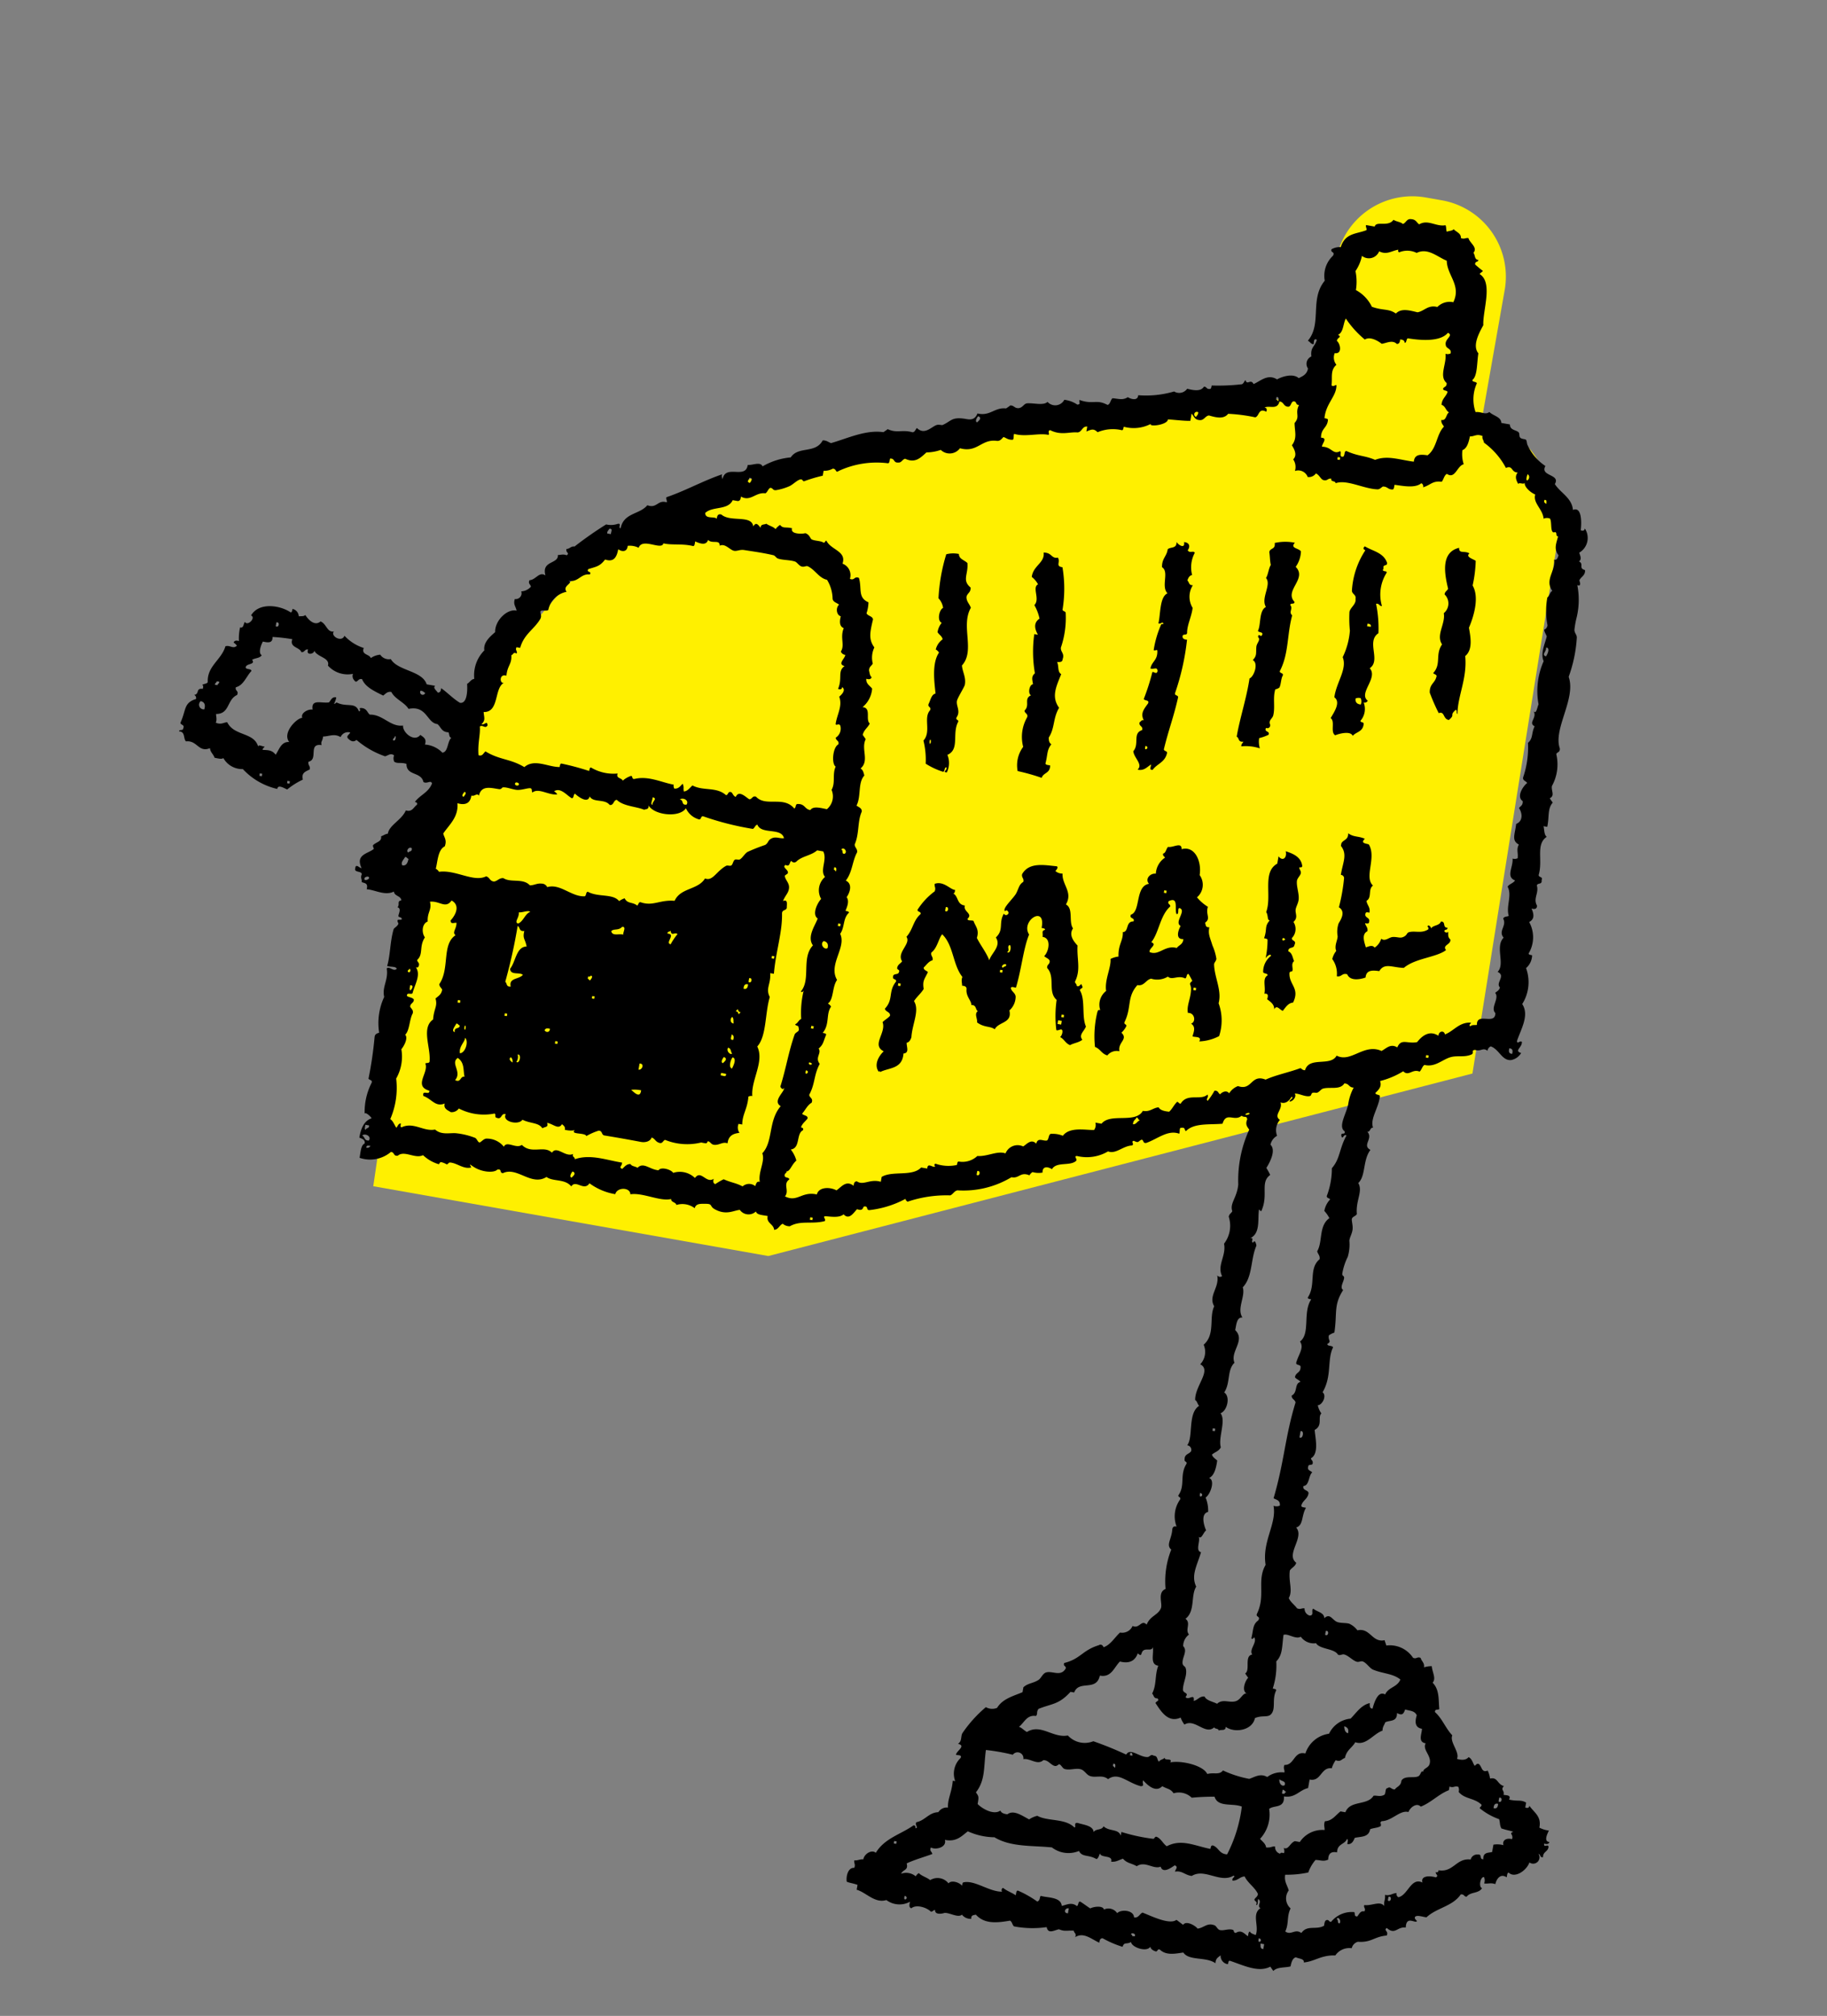 <svg xmlns="http://www.w3.org/2000/svg" xmlns:xlink="http://www.w3.org/1999/xlink" width="136.847" height="150.964" viewBox="0 0 136.847 150.964"><rect x="0" y="0" width="136.847" height="150.964" fill="#808080" stroke="none"/><defs><clipPath id="clip-path"><rect id="Rect&#xE1;ngulo_25" data-name="Rect&#xE1;ngulo 25" width="115.52" height="132.923" fill="none"></rect></clipPath></defs><g id="buz&#xF3;n" transform="matrix(0.985, 0.174, -0.174, 0.985, 23.082, 0)"><g id="Grupo_8" data-name="Grupo 8" clip-path="url(#clip-path)"><path id="Trazado_75" data-name="Trazado 75" d="M257.62,21.329h-1.225a5.8,5.8,0,0,1-5.8-5.8V5.8a5.8,5.8,0,0,1,5.8-5.8h1.225a5.8,5.8,0,0,1,5.8,5.8v9.73a5.8,5.8,0,0,1-5.8,5.8" transform="translate(-171.408)" fill="#fff000"></path><path id="Trazado_76" data-name="Trazado 76" d="M62.312,119.963H92.352L141.9,97.336l-.671-40.721s-1.084-7.848-8.3-7.848a90.683,90.683,0,0,0-26.918,4.681c-10.338,3.316-27.894,9.168-33.355,14.825S60.947,85.242,61.532,98.9s.78,21.066.78,21.066" transform="translate(-42.062 -33.356)" fill="#fff000"></path><path id="Trazado_77" data-name="Trazado 77" d="M268.3,83.9c.651.254,1.47.215,1.859.929.069.286-.32.113-.186.465-.144.33.316.056.279.279a3.041,3.041,0,0,0,.093,2.509c-.224.038-.2-.17-.465-.093a9.163,9.163,0,0,1,.558,2.137c-.815.782.565,1.967-.186,2.7.773.6-.541,2,.278,2.416a.255.255,0,0,1-.278.186,1.349,1.349,0,0,1,0,1.394c.021.134.277.033.278.186.051.608-.446.669-.65,1.022-.232-.354-1.018.007-1.3.186-.424-.165-.163-1.014-.558-1.208.137-.4.578-1.3,0-1.58-.055-1.126.6-2.245.093-3.067a5.557,5.557,0,0,0,.186-2.044,9.167,9.167,0,0,1-.279-1.394c.028-.357.411-.65.279-1.022.017-.326-.314-.306-.372-.558a6.141,6.141,0,0,1,.465-3.16c-.193-.052-.2-.145-.093-.279m1.208,5.855h.279c.012-.167-.092-.217-.279-.186Zm.093,5.483c.017.261.162.4.465.372a.6.6,0,0,0-.093-.465.521.521,0,0,0-.372.093" transform="translate(-183.267 -57.386)" fill-rule="evenodd"></path><path id="Trazado_78" data-name="Trazado 78" d="M68.587,130.746c.273-.079-.121-.234,0-.465.608-.229.792-.881,1.487-1.022a.744.744,0,0,1,.651-.465c-.153-.621.088-1.173,0-2.044,0,.006.171,0,.186,0A1.611,1.611,0,0,1,71,124.985c.093-.28-.207-.165-.372-.186-.039-.282.664-.8,0-.836.275-.247.1-.558.186-.836a9.618,9.618,0,0,1,1.394-2.231.957.957,0,0,0,.836-.093c.3-.756,1.035-1.072,1.673-1.487v-.372c.264-.361.687-.424,1.023-.744.172-.164.221-.532.465-.65.445-.217,1.146.154,1.394-.558,0-.185-.253-.118-.186-.372,1.158-.518,1.163-1.174,2.324-1.766.124-.121.281-.057.372.093.494-.28.685-.863,1.022-1.3A.843.843,0,0,0,81.97,113c.559.149.556-.629,1.022-.279.13-.694.714-.842.836-1.394.081-.362-.49-1.114.093-1.487a6.423,6.423,0,0,1-.093-2.974c-.463-.271-.112-.751-.185-1.487q-.026-.3.278-.279a2.173,2.173,0,0,1-.093-2.044c.052-.206-.177-.132-.185-.279.4-.83-.182-1.5.185-2.416.052-.206-.177-.132-.185-.278-.1-.471.275-.469.371-.744a.348.348,0,0,0-.371-.372c.369-.663-.4-2.367.371-3.067-.159-.088-.187-.308-.371-.372-.213-1.041.86-2.417-.093-2.7a1.346,1.346,0,0,0,0-1.487c.745-.932.015-2.079.278-2.974-.6-.69.163-1.451-.185-2.324a.254.254,0,0,0,.371,0c-.535-.724.059-1.567-.278-2.416a2.2,2.2,0,0,0,0-2.044c-.015-.231.146-.288.185-.465-.308-.541.176-1.035.093-2.044a9.107,9.107,0,0,1,.093-4.182c-.16-.18-.381-.3-.279-.743-.119-.291-.192-.048-.465-.186-.452.563-1.188-.133-1.3.837-.951.258-2.114.3-2.6,1.022-.146-.04-.08-.293-.372-.186-.2-.016-.042.33-.093.465-.9-.162-1.528.676-2.323,1.115-.254.068-.187-.185-.372-.186-.264.174-.134.308-.557.186-.261.091.135.248-.093.372-.637.142-1.065.869-1.673.743a3.119,3.119,0,0,1-2.231.744c-.278.061.089.2,0,.372-.38.487-1.444.291-1.673.929-.289-.133-.76-.143-.65.372a1.739,1.739,0,0,1-.744.093.662.662,0,0,0-.186.279c-.726-.169-.72.4-1.3.372a6.979,6.979,0,0,1-3.811,1.673c-.229.08-.275.344-.465.465a9.058,9.058,0,0,0-3.067,1.022c-.083-.041-.167-.082-.186-.186a7.492,7.492,0,0,1-2.509,1.3c-.286.069-.113-.32-.465-.186-.067.086,0,.373-.465.279-.191.246-.414.945-.929.557-.252.305-.784.331-1.3.372-.278.061.089.2,0,.372-.885.413-1.793.242-2.509.836a.788.788,0,0,1-.557-.093c-.227.145-.243.5-.558.558-.1-.426-.678-.375-.65-.93-.359-.013-.816.073-.929-.185a.8.8,0,0,1-1.208.093c-.462.128-.935.6-1.859.279-.44-.151-.19-.379-.744-.279-.352.064-.716.084-.744.465a1.524,1.524,0,0,0-1.394,0c-.074-.205-.437-.121-.465-.372-.756.347-2.2-.121-3.067.186-.106-.527-1.073-.37-1.115.186a4.5,4.5,0,0,1-2.044-.465c-.3.689-1.059-.124-1.3.465-.6-.5-1.392-.095-1.952-.372-1,.9-2.3-.394-3.253.279-.287.07-.113-.32-.465-.186-.182.283-.952.38-1.58.186-.453-.14-.649-.362-.372,0-.535.243-1.056-.12-1.58-.093-.208.011-.128.143-.279.186a1.246,1.246,0,0,0-.465-.093c-.03.009-.124.184-.093.186a2.848,2.848,0,0,1-1.3-.465c-.543.4-1.447-.14-1.859.372-.347.1-.265-.231-.557-.186a2.418,2.418,0,0,1-2.231.836c.009-.425-.075-.943.186-1.115.014-.292-.238-.319-.465-.372-.006-.805.178-1.327.651-1.58-.073-.121-.655-.487-.558-.186a4.787,4.787,0,0,1,.093-2.416c.064-.25-.192-.179-.279-.278a28.963,28.963,0,0,0-.093-3.16c-.016-.233.143-.291.279-.372a4.619,4.619,0,0,1-.093-2.7c-.311-.734.109-1.294-.186-2.137.181-.221.52.17.743-.093-.069-.21-.521-.036-.743-.093.1-.82-.11-1.851,0-2.788.013-.112.238-.251.279-.465.01-.053-.156-.176-.093-.279.021-.034.276-.041.279-.093.008-.184-.243-.1-.279-.186-.052-.123.163-.617-.186-.651.156-.252-.148-.435.186-.557-.064-.339-.587-.219-.651-.558-.61.449-1.392.124-2.044.186.045-.508-.251-.4-.465-.465,0-.219-.16-.274-.093-.558-.018-.291-.608-.012-.557-.372-.034-.39.3-.066.465-.093-.661-.943.308-1.148.651-1.58.018-.022-.152-.194-.093-.279.188-.269.6-.353.465-.744.164-.083.271-.224.465-.279-.019-.651.848-1.187,1.022-1.952.494.06.53-.337.744-.558.034-.158-.073-.175-.186-.186.288-.58.876-.859,1.022-1.58-.135-.275-.362.123-.651,0-.314-.75-1.341-.212-1.487-1.115-.45-.059-.658.123-.93,0a.606.606,0,0,1-.093-.465c-.29-.142-.4.059-.651.186a6.527,6.527,0,0,1-2.323-.836c-.2.239-.414.164-.651,0-.173-.164.04-.271.093-.465a.6.6,0,0,0-.651.465c-.518-.2-.833.091-1.3.186.025.385-.122.362,0,.651-1.05.033-.024,1.1-.744,1.394-.024.272.21.286.186.558-.287.219-.581.345-.372.836a5.581,5.581,0,0,0-1.023.929c-.161-.013-.761-.3-.743.093A5.054,5.054,0,0,1,5.2,61.416a1.617,1.617,0,0,1-1.58-.558c-.12.128-.4.092-.651.093-.127-.244-.391-.352-.465-.65-.794.5-1.039-.431-1.859-.186-.253-.18-.157-.71-.651-.651.01-.176.307-.064.279-.279.082-.3-.241-.193-.279-.372.269-1.019-.034-1.507.836-1.952a.254.254,0,0,0-.186-.279c.409-.133,0-.539.558-.557.008-.132.015-.263-.093-.279.091-.126.313-.12.372-.279-.271-1.182.713-1.8.836-2.881.319-.159.6.127.836-.186a.66.66,0,0,0-.279-.186c.022-.163.16-.212.372-.186a3.545,3.545,0,0,1-.093-1.022c.282.034.193-.3.279-.465.269.306.783-.465.372-.557.385-1.071,1.956-1.152,2.881-.744.109-.015.078-.169.093-.279a.593.593,0,0,1,.557.465c.166-.051.386-.048.465-.186.226.258.821.751,1.208.279.471.089.636.761,1.115.558-.232.381.714.749.836.186a3.373,3.373,0,0,0,1.58.651c-.113.547.5.37.651.651a1.422,1.422,0,0,1,.651-.372.778.778,0,0,0,.836.186c.667.788,2.475.437,2.974,1.394h.651c-.173.171.145.326.279.465.163-.022.212-.16.186-.372.549.257,1,.611,1.58.836.57-.015.383-1.082.279-1.487.171-.139.232-.388.465-.465a2.633,2.633,0,0,1,.372-2.231c-.2-.578.264-1.114.558-1.487-.176-.844.586-1.906,1.3-1.859-.088-.283-.345-.4-.279-.837a.437.437,0,0,0,.372-.65,1.007,1.007,0,0,0,.65-.465c-.039-.177-.265-.168-.186-.465.463-.1.6-.8,1.115-.557-.507-1.065.823-.989.651-1.673.218-.03.349-.147.651-.093.227-.219-.139-.173-.093-.465.241-.037.28-.277.557-.279a28.173,28.173,0,0,1,2.045-2.044,1.546,1.546,0,0,0,.836-.186c.33-.145.056.315.279.279.038-1.2,1.228-1.25,1.673-2.044.763.143.679-.56,1.394-.465.012-.167-.114-.2-.093-.372,1.34-.736,2.472-1.679,3.811-2.416-.04.194.064.246.093.372.01-1.2,1.711-.271,1.673-1.394.4-.049.868-.426,1.115-.093A5.092,5.092,0,0,1,41.543,31.3c.409-.956,1.773-.567,2.138-1.673.3-.054.432.064.65.093,1.139-.551,2.371-1.446,3.717-1.487.1-.091.188-.184.279-.279.742.2,1.056-.173,1.859-.093.191-.026.185-.248.279-.372.646.446,1.046-.261,1.394-.465.165-.1.4-.049.465-.093.568-.381.549-.706,1.487-.744.327-.013.805.075.929-.558.983.054,1.171-.688,2.044-.744.1-.091.188-.184.279-.279.293-.046.328.167.651.093.31-.106.315-.4.558-.465.486-.124,1.227-.029,1.487-.372a.769.769,0,0,0,1.208-.372,2.169,2.169,0,0,1,1.022.186c.27-.081.1-.139.093-.372,1.107.184,1.214-.3,2.137,0,.2-.078.15-.408.279-.557.434-.047.79.035,1.115-.279.252.1.789.173.743-.279a7.464,7.464,0,0,0,2.6-.744.729.729,0,0,0,.929-.372c.578.052,1.06.007,1.208-.372.224-.038.2.17.465.093.109-.015.078-.17.093-.279a15.11,15.11,0,0,0,2.137-.465c.191-.026.186-.248.279-.372.206.4.363-.2.65.186.459-.291.9-.965,1.673-.65.382-.315,1.127-.664,1.58-.372.261-.2.559-.371.558-.836a.6.6,0,0,1,.093-.929c-.2-.685.117-.712.186-1.3-.279-.094-.165.207-.186.372-.231.014-.288-.146-.465-.186.843-1.441-.426-3.065.465-4.647A2.056,2.056,0,0,1,78.9,9.372c.134-.351-.256-.178-.186-.465a1.325,1.325,0,0,1,.65-.279c.154-1.113.979-1.153,1.673-1.58.012-.167-.113-.2-.093-.372H81.6c.031-.467.99-.11,1.3-.744.213.1.561.059.744.186.22-.12.214-.467.557-.465.351-.041.436.183.651.279.579-.505,1.281-.027,1.952-.279.094.122.091.343.186.465.139-.109.38-.116.465-.279.226.177.609.2.651.558.284.067.338-.1.557-.093.149.343.829.557.558,1.022.172.137.139.48.465.465,0,.185-.253.118-.186.372.207.133.429.252.651.372-.033.122-.164.146-.186.279,1.114.454.684,2.669.929,3.717-.237.7-.546,1.668,0,2.137.015.753.233,1.684-.093,2.045.014.172.315.057.372.186a2.931,2.931,0,0,0,.279,2.138c.47-.124.723.108,1.022-.186.319.238.923.192,1.022.651h.651c.076.428.514.315.744.465.1.065.075.29.185.372.147.108.385.022.465.093s.1.273.186.372a3.728,3.728,0,0,0,1.58,1.3c-.3.84,1.249.388.929,1.208.532.583,1.439.792,1.673,1.673.642-.416.821.95.836,1.394.187.032.291-.019.279-.186a1.277,1.277,0,0,1-.093,1.859c.087.185.3.442.093.651.43.112.022.517.557.557.114.4-.241.569-.279.836,0,.024.289.456-.093.372a5.686,5.686,0,0,1,.372,2.416,6.374,6.374,0,0,0,0,.929c.055.255.258.318.279.558a10.416,10.416,0,0,1-.093,2.974c.85,1.5-.482,4.05.279,5.39.08.3-.146.287-.186.465a3.355,3.355,0,0,1,.093,2.416c.015.4.361.657,0,.929q.136.143.279.279c-.328.529-.051,1.125-.093,1.859h-.279c.114.258.136.608.372.744-.724.7.02,1.737-.093,2.881-.027.244.361.073.279.372.119.367-.271.225-.279.465.268.547-.127,1,.279,1.487.028.245-.129.305-.372.279.225.336.4.724,0,1.023a2.357,2.357,0,0,1,.372,2.323c.015.109.169.078.279.093a1.3,1.3,0,0,1-.279,1.023,3.066,3.066,0,0,1,.186,2.7c.682.723.244,1.828.093,2.788.061.278.2-.089.371,0,.116.412-.491.768.093.836a1.1,1.1,0,0,1-.65.651c-.659.176-1.009-.632-1.673-.744a.409.409,0,0,0-.186.372c-.379-.223-.459.158-.929.093-.313.084-.011.208-.186.372-.485.332-1.017.253-1.487.465-.606.272-1.022.98-1.859.929-.155.124-.144.413-.279.558-.574-.137-.731.523-1.208.186a6.187,6.187,0,0,1-1.58,1.022c.223.388-.006.686-.186.929.014.172.315.057.372.186.066.89-.453,1.8-.093,2.416-.239.009-.133.362-.372.371.554.429-.246,1.069.465,1.3-.44.857.006,1.977-.465,2.6.456.544.048,1.261.279,2.23.093.187-.234.274-.279.465-.036.152.177.484.186.837.008.316-.112.59-.093.836a3.2,3.2,0,0,1,.093,1.208,4.483,4.483,0,0,0-.186,1.3c.01.21.153.125.186.279.056.26-.232.8.093.93-.52,1.257-.136,1.722-.093,3.253a1.588,1.588,0,0,0-.372.279c-.009.409.311.381,0,.65.024.193.408.025.465.186-.288.994.308,2.105-.186,3.439.377.2.143.953-.186,1.022a1.763,1.763,0,0,0,.372.558c-.245.317.288.851-.279,1.3.149.586.645,1.7.093,2.138.033.122.164.146.186.279.082.3-.307.127-.279.372-.044.291.234.262.372.372-.237.29-.038,1.016-.465,1.115-.051.361.4.219.465.465.009.474-.341.589-.372,1.022.029.126.233.077.372.093-.245.64.054,1.309-.465,1.58.766.621-.459,2.114.465,2.6-.036.3-.272.41-.372.65.032.846.5,1.429.279,2.044.179.285.508.421.743.651.284.067.339-.095.558-.093a.53.53,0,0,0,.465.465c.372-.066.005-.436.185-.557.307.189.854.137.93.557.342-.443.56-.035.929.093.294.1.776-.064,1.023,0a1.6,1.6,0,0,1,.65.372c.912-.379,1.237.74,2.138.372.048.137.137.234.186.372a2.087,2.087,0,0,1,2.137.557c.284.068.274-.16.558-.093.108.234.37.312.372.651a2.1,2.1,0,0,1,.557-.186c.134.477.5.846.279,1.208.611.427.653,1.2.837,1.859-.087.1-.343.029-.279.279.632.39.989,1.055,1.58,1.487-.131.532.792,1.14.65,1.673.423.051.7-.048.837-.279.286.086.372.372.558.558.094-.061.1-.214.279-.186.283.14.312.638.744.372a1.912,1.912,0,0,1,.279.557c.548-.234.594.33,1.115.372-.215.368.11.266.093.651.246,0,.582-.087.465.279.69.036.835-.165,1.3,0v.372c.187.032.291-.019.279-.186.406.431,1.055.617,1.022,1.487a2.111,2.111,0,0,0,.744.093c-.067.222-.27.887.186.836-.022.163-.16.212-.371.186.029.367.288-.069.371.186.012.383-.347.4-.278.836-.254.068-.187-.185-.372-.186a.473.473,0,0,1-.558.744c-.106.646-.874,1.383-1.394,1.022-.126.029-.077.233-.093.372-.538-.239-.734.3-.744.65-.374-.064-.531.089-.836.093a.6.6,0,0,0-.093-.465c-.279.008-.279.829,0,.836-.159.461-.822.417-1.022.836-.224.038-.2-.17-.465-.093-.452,1-1.609,1.3-2.23,2.137-.291.019-.682-.063-.836.093-.123.233.367.291.093.372-.23.025-.761-.208-.651.558-.646.026-.68.719-1.394.279-.235.227.2.2.093.557-.92.247-1.035.735-2.044.837a.654.654,0,0,0-.372.557,1.267,1.267,0,0,0-1.115.744c-1.055.15-1.431.706-2.231.929-.008-.3-.421-.2-.651-.279-.235.106-.27.412-.279.744-.405.184-.975.2-1.208.558q-.142-.137-.279-.279c-.795.626-2.042.239-3.067.093-.109.015-.078.169-.093.279a.622.622,0,0,1-.65-.558c-.142.168-.335.284-.279.65-.789-.377-1.983.185-2.509-.372-.534.171-1.206.467-1.766.093-.206-.052-.132.177-.279.186-.217-.031-.4-.1-.465-.279-.168.467-1.349.31-1.487-.093-.29.258-.5.049-.558.465a7.574,7.574,0,0,1-1.58-.372c-.163.022-.211.16-.185.372-.651-.162-1.3-.6-1.859-.093.08-.3-.146-.288-.186-.465-.557.08-.659.192-1.115.093-.376.163-.731.5-.929,0a7.393,7.393,0,0,1-2.416.372c-.159-.089-.187-.309-.372-.372-1.01.368-1.865.575-2.6,0-.136.081-.36.074-.279.372a.822.822,0,0,1-.744-.186c-.235.3-.877.017-1.3.093.019,0-.688.369-.744-.093-.122.033-.146.164-.279.186-.358-.256-1.181-.372-1.487,0-.2-.014-.2-.234-.186-.465a1.64,1.64,0,0,1-1.766.186c-.814.414-1.6-.307-2.324-.372v-.372c-.4-.064-.614-.035-.836-.093-.131-.364-.1-1.079.372-1.115.067-.284-.1-.339-.093-.558.263-.016.387-.17.65-.186,0-.439.5-.858.837-.65.455-1.187,1.6-1.682,2.416-2.509.158-.034.175.073.186.186M85.037,8.071a1.562,1.562,0,0,0-1.3.186c-.073-.021-.108-.078-.093-.186-.5.178-.774.554-1.394.372A.828.828,0,0,1,81.041,9a3.187,3.187,0,0,1-.279,1.208,3.914,3.914,0,0,1,.279,1.394,2.81,2.81,0,0,1,1.394,1.022c.884.154,1.247-.1,1.859.186.324-.473.931-.414,1.58-.372.5-.186.661-.7,1.394-.651a1.288,1.288,0,0,1,1.115-.557c.384-1.364-.817-1.895-1.023-2.974-.782-.176-1.575-.728-2.323-.186m.465,6.412c-.129.057-.014.358-.185.372-.023-.164-.16-.212-.372-.186.026.212-.022.349-.186.372-.387-.271-.8.094-1.115.186-.349-.189-.976-.4-1.3-.093a7.258,7.258,0,0,1-1.673-1.3c-.146.361.02,1.061-.372,1.3.372.119-.026.192,0,.465.286.142.6.914,0,.93a.858.858,0,0,0,.279.836c-.393.49-.133.933-.093,1.58.212.128.349-.24.372,0,.1.787-.558,1.44-.465,2.509.109.015.264-.016.279.093.051.608-.41.7-.279,1.394.528-.077.147.4.186.651.725-.126.908.476,1.394.093.148.069-.021.455.278.372.161-.056-.007-.441.186-.465.976.247,1.433.086,2.231.279.856-.526,1.876-.313,2.881-.372-.053-.58.422-.631.929-.65.607-.633.377-1.681.836-2.324-.108-.139-.269-.227-.279-.465.392.021.261-.483.465-.651-.276-.1-.329-.415-.651-.465-.042-.475.222-.645.279-1.022-.057-.129-.358-.014-.372-.186.04-.177.265-.168.186-.465-.675-.4-.234-1.418-.465-2.137a.522.522,0,0,0,.372-.093c.037-.378-.4-.286-.465-.558-.19-.429.489-.8,0-.929-.449.79-1.954.916-2.881.929M76.58,20.71c.094,0,.111.075.186.093-.009-.146.012-.323-.186-.279Zm-5.669,2.324c.029-.126.132-.178.093-.372a.194.194,0,1,0-.093.372M50.464,84.371c.057.129.358.014.372.186-.425.434.177.81-.093,1.3.99.307,1.157-.611,2.323-.558.048-.591.87-.732,1.394-.558.307-.278.557-.908,1.208-.557-.026-.212.022-.35.186-.372.526.249.927-.378,1.765-.279v-.372c.714-.619,2.268-.4,2.788-1.208h.465c-.066-.516.483-.064.558-.279a.094.094,0,0,1,0-.186,2.963,2.963,0,0,0,1.58-.186c.014-.109-.016-.264.093-.278a1.628,1.628,0,0,0,1.3-.651c.758-.079,1.395-.668,2.044-.558a.973.973,0,0,1,1.209-.744c.225-.184.481-.705.929-.372.031-.514.466-.264.744-.372.159-.119,0-.556.278-.557a1.915,1.915,0,0,1,.837,0c.387-.776,1.641-.709,2.23-.836a.653.653,0,0,0,0-.558h.465c.515-.941,2.494-.418,2.881-1.487.538.011.7-.354,1.115-.465.15.191.466.216.836.186.194-.239.272-.6.465-.836.119.005.129.119.279.093.35-.9,1.438-.459,1.859-1.022.159.238-.106.325.093.465a5.167,5.167,0,0,0,.372-.836c.3-.08.288.146.465.186.108-.182.405-.42.651-.186a1.319,1.319,0,0,1,.557-.651c1.117.188.778-1.08,1.952-.836.737-.5,1.639-.839,2.416-1.3.126.029.178.132.372.093.114-1.095,1.842-.574,2.137-1.487,1.162.368,1.844-1.284,3.253-.929.326-.258.567-.684,1.115-.465.161-.746.7-.374,1.394-.651.249-.473.723-1.078,1.487-.743-.038-.365.341-.491.465-.186.619-.373.882-1.1,1.766-1.208-.013.11-.165.211,0,.279.079-.138.3-.135.465-.186-.2-.977,1.371-.178,1.208-1.115-.468-.326.135-1.151-.279-1.487.108-.139.269-.227.279-.465-.405-.286.318-.934-.372-1.115.478-.679-.54-1.825,0-2.6-.514-.422.1-.916-.279-1.394.026-.191.248-.185.372-.279-.345-.676,0-1.557-.465-2.137.1-.245.368-.313.465-.558-.735-.15-.3-.957-.465-1.58a.521.521,0,0,0,.372-.093c-.035-.455-.221-.617-.093-1.022-.609-.205-.42-.677-.465-1.487.453-.278.353-.836,0-1.208.083-.165.26-.236.186-.558-.548-.24-.165-1.127.093-1.394-.109-.139-.386-.109-.372-.372a6.84,6.84,0,0,0-.093-2.6c.337-.4.11-.786.279-1.3-.562-.2.1-.639-.279-1.115.253.242.213-.333.279-.558a5.513,5.513,0,0,1-.186-3.253c-.355-.517-.131-1.3-.093-1.859-.083-.164-.224-.271-.279-.465a.409.409,0,0,0,.186-.372,5.612,5.612,0,0,1-.372-2.044c.135-.144.124-.434.279-.558-.737-.713.014-1.53-.279-2.323.245.028.24-.194.279-.372-.416-.4-.346-.736-.279-1.394-.214.028-.1-.269-.279-.279-.378.25-.336-.714-.558-.929a.607.607,0,0,0-.465.093c-.175-.688-1.009-1.017-.93-1.673-.451-.109-.939-.457-.929-.743-.024.193-.408.025-.465.186-.178-.228-.377-.49-.186-.836-.5.074-.449-.5-.929-.186a5.533,5.533,0,0,0-1.952-1.58c-.039-.177-.2-.234-.186-.465-.486-.114-.592.152-.929.186-.013.483-.062.929-.372,1.115a2.385,2.385,0,0,0,.279,1.022c-.472.194-.427,1.242-1.115.929-.179.131-.168.452-.279.651-.7.032-.745.361-1.3.651a.257.257,0,0,0-.186-.279c-.4.477-1.357.433-1.952.465-.016.139.033.343-.093.372-.345.066-.4-.159-.744-.093-.124.093-.182.251-.371.279-1.022.142-2.4-.351-3.16.093-.026-.192-.412-.022-.372-.279-.288-.009-.265.293-.651.186-.2-.106-.308-.311-.557-.372a.656.656,0,0,1-.558.372.755.755,0,0,0-1.022-.279,1.016,1.016,0,0,0-.279-.836c.279-.394-.09-.8-.279-1.022.315-.6.027-1.04-.093-1.673.352-.6-.116-.666.093-1.394-.286.069-.179-.255-.465-.186-.191.088-.079.479-.372.465-.31,0-.317-.3-.65-.279-.042.69-.706.39-1.023.65.167-.012.218.092.186.279-.643-.21-.448.42-.743.558a12.14,12.14,0,0,0-2.044.093c-.251.466-.821.433-1.394.372-.284.088-.291.452-.651.465-.373.032-.451-.231-.65-.372V23.4c-.522.1-1.119.12-1.673.186.047.409-1.308.825-1.208.557a2.78,2.78,0,0,1-1.952.558c-.015.109.016.264-.093.279a2.974,2.974,0,0,0-1.766.465c-.364-.247-.5-.11-.836.093v-.372c-.385.018-.315.491-.651.558-.6.053-1.163.453-2.044.186-.228.124.1.346-.093.372-.709-.022-1.649.474-2.509.372-.051.135.109.48-.093.465-.3.054-.432-.064-.65-.093-.12.159-.192.365-.465.372-1.151.058-1.261,1.155-2.6,1.022a.958.958,0,0,1-1.394.372,3.3,3.3,0,0,1-1.023.372c-.364.463-.675.967-1.487.744-.2.077-.207.351-.465.372-.371.092-.28-.278-.651-.186-.015.139.033.343-.093.372a6.732,6.732,0,0,0-3.532,1.208c-.219.227-.173-.139-.465-.093a1.324,1.324,0,0,1-.651.279v.372a11.307,11.307,0,0,0-1.3.651c-.1.041-.141-.138-.279-.093-.245.081-.5.488-.744.651a4.156,4.156,0,0,1-.929.465c-.262.077-.241-.131-.465-.093-.138.11-.145.351-.279.465-.754.027-.984.84-1.766.558.026.212-.022.349-.186.372h-.372c-.224.829-1.415.692-1.859,1.3.076.485.714.109.929.279-.026-.243.034-.4.279-.372.779.472,2.235-.4,2.509.465.147-.4.332-.185.558,0-.044-.291.234-.262.372-.372.223.117.562.119.744.279a1.6,1.6,0,0,1,.279-.372c.283.25.434.057.93.093-.075.561,1.134.2,1.022.186.354.041.451.33.558.372.236.092.7-.023.929.093.123,0,.085-.163.186-.186.448.632,1.641.5,1.487,1.487a.917.917,0,0,1,.744,1.022c.371.092.28-.278.651-.186.372.728.151,1.474,1.022,1.673a2.79,2.79,0,0,1,0,.836c.121.188.492.128.558.372-.062,1.007-.069,1.538.465,2.044a1.745,1.745,0,0,0,.093,1.208c-.053.194-.23.265-.186.557.075.173.12.376.279.465-.022.163-.16.212-.372.186.028.375.35.455.558.651a1.989,1.989,0,0,1-.465,1.487c.682-.062.354.885.744,1.115-.093.341-.343.525-.372.929q.143.136.279.279c-.242.787.576,1.532,0,2.23.211.068.278.28.372.465-.4.632.048,1.547-.186,2.324.191.088.442.115.465.372-.2.8.117,1.645-.093,2.509.037.242.277.28.279.558-.241.695-.087,1.528-.465,2.23.545.138.473.785.279,1.208.279.271.145.744.093,1.022.11.015.264-.016.279.093-.383.5-.109,1.105-.372,1.673.66.911-.5,2.428.372,3.439-.282.569.015,1.5-.372,1.859a.658.658,0,0,1,.279.186c-.3.6.145,1.315-.279,2.044.11.015.264-.016.279.093-.129.568-.07.746-.372,1.115.3.316-.178.72.279,1.115-.3.923-.072,1.513-.372,2.416.052.227.36.2.279.558-.275.221-.368.624-.557.929.118.13.455.04.465.279-.12.252-.323.421-.372.744.113.01.22.028.186.186-.475.341.063,1.355-.65,1.58a2.294,2.294,0,0,1,.557.743c-.323.392-.322.958-.651.93.24.022-.127.16,0,.372m25-8.364c.258-.021.263-.295.465-.372-.132-.022-.157-.153-.278-.186-.054.194-.231.265-.186.558M96.1,22.94c-.167.931.428.191,0,0M81.877,24.334h.186v-.186h-.186Zm15.8.465c.093,0,.11.075.186.093-.009-.146.013-.322-.186-.279ZM54.832,26.286c.107-.14.326-.392,0-.465-.053.057-.217.441,0,.465M38.848,33.721c.066-.069.232-.455-.093-.372-.012.233-.178.291.093.372m60.966,2.416c.079-.078.255-.726-.093-.651.078.331-.269.557.093.651m-64.219,2.6c-.016.139.033.343-.093.372-.841-.058-1.576.227-2.23.186-.024.57-1.64-.173-1.766.65a1.451,1.451,0,0,0-.836,0c.053.459-.337.531-.651.372-.008.581-.137,1.04-.836.929-.3.584-.552.632-1.115.929-.115.3.3.071.186.372-.7.042-.736.751-1.487.744.428.1-.437.45,0,.836a1.745,1.745,0,0,0-1.115,1.58c-.119.129-.439.057-.558.186,0,.219.16.274.093.558-.312.866-1.016,1.339-1.115,2.416h-.279c-.077.263.131.241.093.465-.292-.106-.226.146-.372.186.169.671-.164.811-.093,1.58-.581-.08-.4.708-.093.558-.667.511.058,2.245-1.115,2.416.107.428.258.555,0,.929.273.026.345-.372.465,0-.13.326-.344-.009-.558.186.158.605.05,1.255.279,2.137.324.045.325-.233.465-.372,1.159.455,1.912.208,3.067.651.634-.777,1.748-.308,2.6-.465.015-.109-.016-.264.093-.279a19.087,19.087,0,0,1,2.138.186c.015-.109-.016-.264.093-.279a3.281,3.281,0,0,0,2.044.093c-.09.4.362.257.465.465a1.737,1.737,0,0,1,.557-.465c.147.008.073.237.279.186.984-.439,2.069-.094,2.974-.093a.437.437,0,0,0,.093.279c.323-.017.413-.269.558-.465.174.282.073.261.186.557.292-.08.388-.355.558-.557.87.288,1.779-.235,2.6.279.179-.038.073-.36.372-.279.124.093.183.251.372.279.129-.572.747-.106,1.023,0,.219-.029.173-.323.465-.279.846.653,2.011-.441,2.974.372.129-.057.014-.358.186-.372.555-.121.574.293,1.022.279.149-.347.7-.292,1.208-.279a1.246,1.246,0,0,0,.093-1.487c.21-.6-.164-1.135,0-1.766-.37-.169-.459-1.408-.093-1.673.044-.292-.25-.246-.279-.465a.8.8,0,0,0,.186-.929c-.124-.228-.346.1-.372-.093-.021-.72.29-1.4-.093-2.044.217-.252.4-.6.093-.744.012.167-.092.218-.279.186.2-.858-.291-1.293.186-1.766-.574-.058-.081-.528-.093-.836a.409.409,0,0,1-.372-.186c.226-.55-.257-.99-.093-1.766-.333-.069-.405-.4-.372-.836-.334-.024-.5-.551-.279-.836-.2-.112-.506-.113-.558-.372a2.813,2.813,0,0,0-.651-1.3c-.632-.032-.99-.573-1.58-.744-.149-.043-.252.114-.465.093-.2-.019-.4-.255-.558-.279-.417-.061-.922.064-1.3,0-.131-.022-.247-.179-.372-.186-.829-.044-1.512-.012-2.231,0-.314.005-.521.2-.743.186-.327-.019-.746-.451-1.115-.186-.055-.494-.587-.011-.93-.279-.051.455-.541.385-.929.279M29,39.3h.279c-.021-.165.094-.465-.186-.372-.029.126-.132.178-.093.372M5.762,50.449c.271.137.271-.415,0-.279Zm5.483,4.833c.836.248,1.373-.319,1.766.372.205-.134-.117-.227.093-.279.442-.07.509.234.744.372.991-.191,1.663.656,2.6.372.042.521,1.057,1.116,1.394.465.249.123.544.2.465.651a2.019,2.019,0,0,1,1.394.372c.429-.128.21-.9.465-1.208-.191-.026-.185-.248-.279-.372-.537.072-.624-.306-.929-.465-.787.06-1.015-1.259-2.323-.743-.394-.442-1.132-.541-1.487-1.023-.314,0-.4.216-.558.372-.8-.233-1.437-.416-1.766-.929-.326-.055-.306.439-.557.186a.455.455,0,0,1-.186-.465,1.988,1.988,0,0,1-1.952-.279c.061-.623-.893-.479-1.208-.929.059.269-.582.488-.465,0-.263-.015-.216.279-.465.279-.2-.361-.946-.169-.836-.836a13.067,13.067,0,0,0-1.487.093c.1.47-.261.483-.651.465-.091.257-.219.911.093,1.022-.11.262-.458.286-.651.465.355.331-.417.321-.372.65.057.161.441-.007.465.186-.308.467-.392,1.157-.929,1.394-.045.293.285.21.186.558-.7.474-.283,1.5-1.3,1.673.03.218.147.349.093.65.432.091.561-.12.836-.186.691.952,2.1.366,2.6,1.394-.016-.2.33-.042.465-.093-.005.119-.119.129-.093.279.4-.058.707-.114,1.022.186.2-.454.246-1.054.836-1.115-.66-.574.245-1.878.651-1.952-.207-.3.263-.725.65-.744-.272-.789.588-.558,1.115-.744.118-.191.148-.471.465-.465.034.355-.218.719.093.372m6.413-1.859c-.126-.029-.178-.132-.372-.093a.194.194,0,1,0,.372.093M2.045,55.561h.186c.005-.119.119-.129.093-.279H2.138c-.005.119-.119.129-.093.279M1.58,57.513c.037-.347-.074-.545-.372-.557a.349.349,0,0,0,.372.557m14.312-.186c.271.122.158-.509.093-.279-.005.119-.119.129-.093.279m22.491.929c.16-.384-.422-.5-.558-.279.314-.036.146.411.558.279m-2.509.465c-.088-.232.331-.561-.093-.558.053.163-.112.546.093.558m-.279.093c.081.3-.143.291-.279.372-.614-.141-1.567.02-2.138-.372-.254.056-.143.477-.465.465-.45-.406-1.249.074-1.58-.372-.036.624-.939.12-1.115,0-.129.057-.014.358-.186.372-.422-.153-.975-.675-1.394-.279a.658.658,0,0,1,.279.186c-.628.195-1.46-.268-1.859.186-.1-.087-.029-.343-.279-.279-.227.056-.526.225-.836.279s-.813-.074-1.115,0c-.092.022-.082.18-.279.186-.623.017-1.359-.073-1.394.744-.2-.2-.275.119-.558.093.017.574-.305.81-.929.744.269,1.015-.334,1.7-.651,2.416.12.283.372.434.279.929-.471.332-.322,1.244-.372,1.765a.659.659,0,0,1,.279.186c1.193-.387,2.69.343,3.532-.279.291.019.314.306.65.279.258-.082.337-.345.651-.372.6.261,1.438-.274,2.045.185.317-.055.488-.255.836-.279a.455.455,0,0,1,.465.186c.894-.459,1.921.41,2.881.186.129-.057.014-.358.186-.372.824.281,1.862-.212,2.416.279a1.6,1.6,0,0,1,.372-.279c.285.387.626.151,1.022.372.1-.087.029-.343.279-.279.934.114,1.335-.462,2.416-.558.273-1.06,1.576-1.089,1.952-2.045.607.134.743-.691,1.394-1.208.094-.075.286-.012.372-.093.107-.1.072-.349.186-.465.077-.078.289-.02.372-.093.184-.162.266-.467.465-.651a13.644,13.644,0,0,1,1.208-.743c.182-.154.164-.34.279-.465.324-.354.669-.17,1.022-.279-.335-.776-1.714.052-2.137-.651-.158.058-.153.281-.279.372a21.782,21.782,0,0,1-3.81-.279c-.214-.028-.1.269-.279.279a1.506,1.506,0,0,1-1.115-.65c-.369.822-2.276.913-2.788.279m-9.851.093c-.032-.075-.247-.112-.279,0-.062.216.363.2.279,0m24.907.929c.279-.162-.133-.574-.279-.279.176.01.064.307.279.279M48.978,77.773c.185-1.469.141-2.592.372-4,.115-.252.359-.231.186-.557,0-.154-.258-.052-.279-.186.174-.1.2-.361.372-.465a7.053,7.053,0,0,1-.186-2.138c-.022.1-.153.223-.186.093.577-1.017-.429-2.469.279-3.532-.577-.561-.082-1.519,0-2.044-.5-.227-.218-1.159,0-1.487a1.315,1.315,0,0,1,0-1.673c-.494-.419-.038-1.3-.465-1.859h-.465c-.364.472-1.055.618-1.394,1.115a.255.255,0,0,1-.372,0c-.13.117-.005.49-.372.372-.261.227.284.31.279.558,0,.1-.214.193-.186.279.1.3.439.443.465.836.024.374-.161.521-.279,1.022.348-.2.317.142.372.465-.029.219-.323.173-.279.465.278,1.393.033,2.865.186,4.554h-.279c.2.813-.164,1.181.279,1.766-.149,1.262.278,2.929-.279,3.81.738,1.018-.028,2.538.279,3.718a.438.438,0,0,0-.279.093c.088.95-.219,1.363-.093,2.137h-.279a.7.7,0,0,0,.186.651c-.431.127-.783.332-.744.929-.365-.078-.561.23-.929.279-.283.038-.31-.165-.558-.186.026,0-.052.178-.093.186a3.325,3.325,0,0,1-.372,0,4.407,4.407,0,0,1-2.7.279c-.165.083-.118.377-.465.279-.232-.047-.31-.247-.557-.279-.049.31-.4.469-.744.465-1.214-.015-2.044-.009-2.788,0-.219-.029-.173-.323-.465-.279a4.7,4.7,0,0,0-.836.558c-.126-.258-1.236.119-.929-.279a1.742,1.742,0,0,1-.744.093c.016-.233-.143-.291-.279-.372-.184.476-.623.1-1.115.093.172.325-.084.293-.279.465-.343-.385-.924-.181-1.58-.372-.2.486-1.512.412-1.3-.186-.4-.055-.18.5-.651.372-.153,0-.052-.258-.186-.279a4.079,4.079,0,0,1-2.7.093A.656.656,0,0,1,25,84c-.261-.111-.592-.151-.558-.558-.643.4-.977-.151-1.673-.279-.2-.477.473-.084.372-.465-1.262-.134-.252-1.331-.651-1.952.087-.1.343-.029.279-.279-.107-1.006-1.048-2.306-.279-3.067-.084-.844.175-1.015-.093-1.58.161-.211.385-.359.372-.744-.093-.124-.251-.182-.279-.371.58-1.286-.353-2.947.558-3.811-.314-.164,0-.476-.093-.929-.217.028-.4.2-.465-.093.339-.53.5-1.254-.186-1.487-.335.719-.88.164-1.58.372.263.586-.072.8.093,1.487-.415.254-.3.929,0,1.208-.327.755.122,1.26-.279,1.766.039.177.266.168.186.465-.021.072-.078.108-.186.093.487.483.153,1.249.093,1.952-.069.149-.455-.021-.372.279.163.085.464.032.557.186.024.272-.21.285-.186.557.1.144.3.194.279.465-.174.476,0,1.3-.279,1.673.273.188.074.829-.093,1.115a3.311,3.311,0,0,1,0,2.231,5.9,5.9,0,0,1,.093,3.067c.254.118.371.373.558.558.093-.124.088-.346.279-.372.015.109-.016.264.093.279.816-.588,1.69.041,2.509-.279.539.334,1.1.05,1.58,0a5.438,5.438,0,0,1,1.487.093c.138.042.249.283.372.279.1,0,.253-.331.465-.372a1.626,1.626,0,0,1,1.394.372c.127-.514.937.02,1.3-.372.837.595,1.649-.292,2.324.186.256-.616,1.046.191,1.58-.186-.068.253.185.187.186.372,1.091-.619,2.419-.338,3.532-.372.047.292-.219.38.093.464.154-.186.249-.432.557-.464.094.154.395.1.558.186.357-.533.91-.03,1.58-.093.137-.322.946-.21,1.115,0a1.627,1.627,0,0,1,1.673.093c.338-.715.906.3,1.394-.186-.026.212.023.349.186.372A4.6,4.6,0,0,1,46,85.394c.635.159.919.1,1.487.279a.727.727,0,0,1,.929-.186c.039-.178.034-.4.279-.372-.259-.717.144-1.593-.186-2.138.667-1.006,0-2.46.744-3.717-.715-.27.148-1.155,0-1.394-.01.227-.307.02-.279-.093M21.84,60.58c.027-.057.231-.358,0-.372-.027.057-.231.358,0,.372m28.253.558c.093,0,.111.075.186.093-.009-.146.013-.322-.186-.279Zm-43.587.557h.186v-.186H6.506Zm2.137.186h.186V61.7H8.643Zm9.851,3.531c.04-.146.292-.079.186-.372-.235-.1-.412.313-.186.372m32.621-.185H51.3v-.186h-.186Zm51.394.65c.026-.243-.034-.4-.279-.372-.026.243.034.4.279.372m-84.293.558c.307,0,.355-.264.372-.558-.119-.005-.129-.119-.279-.093-.064.208-.279.466-.093.651m32.435.557c.024-.3-.11-.447-.372-.465-.293.271.173.686.372.465m45.539.279h.186v-.186h-.186Zm-80.3.465c-.082-.071-.265.057-.279.093-.131.35.462.067.279-.093m23.141,1.022a4.33,4.33,0,0,1,.372-.836c-.231-.154-.428.291-.558-.186-.008.147-.237.073-.186.279.666-.091-.1.738.372.743m-11.617-.372c.118.391-.242.777.093.836.365-.223.378-.8.744-1.022-.165-.118-.537.152-.836.186m7.063.186c.163.364.566.067.929.093-.056-.191.15-.646-.186-.557-.216.346-.606.217-.744.465m12.175-.093h.186v-.186h-.186Zm-19.331,5.2c.165.083.118.377.465.279-.269-.634.519-.618.744-1.022-.3-.176-.9.217-1.022-.279.331-.6.157-1.7.929-1.859-.21-.559-.415-.51-.372-1.115-.405.126-.336-.222-.558-.279a39.437,39.437,0,0,1-.186,4.275m17.937-3.16c.271.137.271-.415,0-.279Zm41.45,1.766c-.014-.124.313-.346.093-.372-.138.386-.386.625-.744.558.294.493-.384,1.039.186,1.3a1.175,1.175,0,0,0,0,1.208.986.986,0,0,0-.372.744c.478.311.22,1.221,0,1.766a4.156,4.156,0,0,1,.372.465c-.671.7.162,1.491-.186,2.788-.093,0-.111-.076-.186-.093.005.709.442,1.736-.279,2.23.331-.144.056.316.279.279.093-.286.251.1.279.186-.264,1.069.138,2.354-.465,3.253.333.623-.183,1.66.372,2.231-.428.037-.357.572-.372,1.022.919.627-.121,1.647.372,2.416-.468.639-.023,1.532-.372,2.324.541.228.452,1.334,0,1.58.525.48.129,1.82.465,2.509-.09.313-.377.428-.558.651.088.191.3.258.465.372.02.609-.028,1.149-.372,1.394.477.058.338,1.136,0,1.487a2.6,2.6,0,0,1,.372,1.022c-.557.247-.114,1.087.093,1.394-.178.157-.221.755-.465.558.195.3-.087,1.079.372,1.115-.117,1.032-.453,1.835.093,2.6-.3.735.264,1.826-.372,2.509.487.246.086.811.465,1.115a1.078,1.078,0,0,0-.279.93c.422.3.045.857.186,1.3.05.158.216.16.279.279.259.484-.024,1.148.093,1.673.121.246.486.1.279.465.245.273.634-.455.651.185.292-.111.37-.435.744-.465.19.275.667.263,1.022.372.342-.48.959-.185,1.394-.465.34-.219.384-.793.744-.651-.523-.061-.4-.89-.186-1.208q-.143-.136-.279-.279c.359-.3-.321-1.286.279-1.487-.339-.316.246-.985-.093-1.3-.022.1-.153.223-.186.093.044-.69-.089-1,.279-1.394.135-.352-.256-.179-.186-.465.419-1.491-.463-2.435,0-3.717-.579-1.684.3-3.172-.186-4.461a.6.6,0,0,0,.465-.093c-.036-.44-.378-.368-.558-.464.317-2.876.041-4.657.372-7.342-.069-.21-.354-.2-.372-.465.419-.311.025-.922.465-1.115-.11-.138-.351-.145-.465-.279-.01-.381.372-.372.279-.836-.025-.192-.412-.022-.372-.279.072-.657.4-1.18,0-1.58.682-.725-.2-2.186.279-3.253-.11-.015-.264.016-.279-.093.463-1.036-.338-2.139.372-2.974,0-.283-.2-.362-.279-.558.293-.8-.231-1.89.465-2.6a2.235,2.235,0,0,0-.465-.465,1.692,1.692,0,0,1,.279-.929c-.087-.1-.343-.029-.279-.279a5.826,5.826,0,0,0,0-2.045c.495-.813.279-1.5.651-2.6-.233-.123-.226.433-.372.093-.115-.3.3-.071.186-.372-.567-.271-.116-1.269-.093-2.045a3.811,3.811,0,0,1,.186-1.3c-.37.06-.373-.246-.744-.186-.217.55-1,.426-1.487.651-.156.071-.221.267-.372.372-.093.064-.269.016-.372.093s-.008.224-.186.279c-.351.109-.788-.075-1.115,0,.221.167-.037.639-.279.65M44.981,71.081c.245.028.3-.129.279-.372-.245-.028-.3.129-.279.372M33.364,72.2v.186c.093,0,.111.076.186.093.027-.057.231-.358,0-.372-.021.073-.078.108-.186.093m11.617.837c0-.094.075-.111.093-.186-.183.028-.184-.126-.279-.186,0,.093-.075.11-.093.186.183-.028.184.125.279.186m5.483.093h.186V72.94h-.186Zm-5.762.65c-.052-.165-.048-.386-.186-.465-.142.133-.091.485.186.465m-10.781,0h.186v-.186h-.186Zm50-.093c-.079-.079-.265.068-.278.093-.088.163.343-.029.278-.093m-63.94.465c.15.254.312-.137.093-.186,0,.093-.076.111-.093.186m24.907.836c.026-.212-.022-.349-.186-.372.021.165-.094.465.186.372m-24.442.558c.066-.069.232-.455-.093-.372.016.139-.033.343.093.372m3.624.279h.186v-.186h-.186Zm20.911.186c-.135-.113-.125-.371-.372-.372-.114.309.326.53.372.372m6.041-.279c-.444-.258-.225.3,0,0M27.7,76.193h.186v-.186H27.7Zm17.472.929c.062-.211.24-.78-.093-.836-.123.15-.2.819.093.836m5.483-.836c-.1.539.4.039,0,0m-6.227.557c.107-.139.326-.391,0-.465-.053.057-.217.441,0,.465M30.855,76.75c.138.146.415.1.372-.186-.212-.026-.349.023-.372.186m-6.6,1.3c-.133-.411.314-.243.279-.557-.119-.005-.129-.119-.279-.093-.052.209-.314.612,0,.65M25,77.68c.025-.127-.058-.363-.093-.186-.025.126.058.363.093.186m6.784-.093h.186V77.4h-.186Zm12.639.186c.165-.021.466.094.372-.186h-.372Zm-6.133.65c.283,0,.384-.545,0-.465ZM24.907,79.538c.391-.072.517-.978.186-1.208.02.344-.352.718-.186,1.208m4.275-.093c.29.133.29-.691,0-.558a.653.653,0,0,1,0,.558m-.279.093a.409.409,0,0,0-.186-.372c-.172.164.024.288.186.372m-4,2.045c.484.143.306-.375.651-.372-.2-.487-.166-1.03-.744-1.3-.5.5.514.954.093,1.673M38.755,79.91a2.432,2.432,0,0,0-.744.093c.217.122.782.572.744-.093m25.836,1.859c.271.137.271-.415,0-.279ZM18.959,86.416c0-.185.254-.118.186-.372h-.279c.016.139-.033.343.093.372m.372.744c.16-.384-.421-.5-.558-.279.227.052.2.36.558.279m15.427.093c.107-.14.326-.392,0-.465-.053.057-.217.441,0,.465m18.123,0h.186v-.186h-.186Zm-33.643.465a.256.256,0,0,0,.279-.186c-.146.009-.322-.012-.279.186m72.583,9.2c.286.142.286-.607,0-.465Zm-6.505.65H85.5v-.186h-.186Zm-.093,4.74c-.075.562.426.062,0,0m11.059,8.829c.271.136.271-.416,0-.279ZM84.758,122.475c.221-.04.192-.295.465-.186.318-.039.279.278.464.372.064-.185.283-.213.372-.372-.016.264.608-.112.465.279.784-.306,2.471-.216,2.881.372.5-.228.89-.056,1.115-.465a8.239,8.239,0,0,0,2.045.279c.392-.214.749-.577,1.3-.372a1.774,1.774,0,0,1,1.208-.558c0-.219-.16-.273-.093-.558.746-.09.5-1.174,1.394-1.115a2.173,2.173,0,0,1,1.487-1.766,1.994,1.994,0,0,1,1.394-1.394c.353-.515.6-1.131,1.208-1.394.039.178.034.4.279.372.052-.587.194-1.408.743-1.208.151-.593.8-.684.93-1.3-.618-.353-1.376-.2-2.138-.372-.273-.062-.544-.389-.836-.465-.169-.044-.3.106-.465.093-.3-.024-.7-.345-1.022-.372-.185-.015-.278.157-.465.093-.354-.421-1.406-.143-1.766-.558a1.185,1.185,0,0,1-1.208-.279c-.348.291-1.015-.1-1.3.093.042.917.2,1.474-.186,2.045a5.573,5.573,0,0,1,.093,2.045c.109.015.264-.016.278.093-.221.738.258,1.386-.093,1.858-.2.263-.662.155-1.115.465-.024.944-1.3,1.386-2.044,1.022.065.344-.326.232-.465.372-.014-.172-.314-.057-.372-.186-.555.72-1.548-.425-2.231.186a1.843,1.843,0,0,1-.372-.465c-.851.581-1.531-.207-2.045-.744.052-.19.28-.182.093-.372-.313.065-.3-.191-.465-.279.234-.715-.055-1.389.093-2.137-.669.019-.459-.842-.65-1.3,0,.329-.444.156-.651.372-.179.187.021.54-.372.279-.1.58-.469.894-1.208.837-.362.5-.418,1.317-1.3,1.3-.043,1.244-1.492.574-1.673,1.58h-.279c-.712,1.117-1.2,1.088-2.137,1.673-.139.283.03.361-.093.557-.7.012-.775.65-1.115,1.022.244.037.32.147.651.279.911-.824,1.994.127,3.067-.279a1.715,1.715,0,0,0,1.952.093,25.94,25.94,0,0,1,2.6.557c.2-.573,1,.014,1.58-.093m-1.3-.093v.186h.186c-.011-.113-.028-.22-.186-.186M103.81,120.9c.187-.459.922-.311,1.208-.557.145-.125.1-.489.279-.372-.039-.265.333-.346.372-.651.084-.656-.738-.947-.558-1.487-.627.013-.392-.693-.465-1.022-.5,0-.627-.363-.557-.929-.23-.331-.6-.223-.93-.279-.07.393-.154.5-.557.372.14.666-.445.609-.744.836-.03.218-.147.349-.093.651-.647.357-1.006,1.348-1.859,1.208-.16.459-.547.692-.557,1.3-.223.087-.246.374-.651.279a2.006,2.006,0,0,0-.186.651c-.834.033-.591,1.144-1.487,1.115v.65c-.617.25-.811.923-1.673.929.217.9-.614.75-.929,1.115a2.669,2.669,0,0,1-.279,2.324c.2.169.469.275.558.557.41-.041.381-.167.651-.186a.507.507,0,0,0,.465.465c.016-.108.147-.1.279-.093A.523.523,0,0,0,96,127.4c.4.1.393-.458.743-.65h.372a2.029,2.029,0,0,1,1.673-1.208c-.03-.218-.147-.349-.093-.651.535-.116.712-.589,1.023-.929h.372c.18-.967,1.537-.756,1.859-1.58.2-.085.476.01.744-.186.183-.065-.023-.519.186-.558.194-.2.265.046.557,0,.12-.252.413-.331.372-.744m-4.554-2.788c.024-.3-.11-.447-.372-.465.058.221.125.433.372.465m1.58,13.848c.175.01.065.307.279.279.1-.236-.2-.53-.279-.279m7.342-10.967a.519.519,0,0,0-.093-.372c-.293-.046-.328.167-.65.093v.279c-.714.433-1.146,1.146-1.859,1.58-.366-.269-.778.21-.837.558-.658-.056-1.1.875-1.858,1.022-.155.185.009.118,0,.372-.192.179-.517.227-.744.372.007.627-.587.652-1.022.836-.06.281-.145.537-.465.558-.016-.139.033-.343-.093-.372-.1.453-.654.461-.558,1.115-.411-.009-.638.167-.557.65-.353.222-.447.126-.93.186a2.918,2.918,0,0,0-.372,1.022,7.62,7.62,0,0,1-1.673.465c0,.529.3.755.465,1.115a.994.994,0,0,0,.372,1.3c-.195.649.085,1.134-.093,1.766.484.246.674-.361,1.208-.093.313-.7,1.063-.393,1.58-.837-.014-.23-.017-.451.186-.465.119.005.129.119.279.093a2,2,0,0,1,1.58-1.022c.1.087.029.343.279.279.118-.191.148-.471.465-.465.077-.263-.131-.241-.093-.465.563-.02,1.1-.546,1.487-.186-.118-.359.015-.429-.093-.836.4.032.519-.225.836-.279a.256.256,0,0,0,.186.279c.677-.277.66-1.66,1.58-1.394-.229-.462.367-.61.929-.558.187-.189-.041-.182-.093-.372.113-.01.22-.027.186-.185,1.136-.01,1.139-1.153,2.23-1.209a.507.507,0,0,1,.465-.464c.347-.1.147.348.465.278-.118-.521.278-.527.557-.65v-.558a1.742,1.742,0,0,1,.744-.093c-.161-.327.1-.59.557-.557.06-.389-.347-.368,0-.558-.334-.054-.469-.025-.929-.093-.192-.284-.123-.291-.279-.651a4.788,4.788,0,0,1-1.58-.557c.005-.119.119-.129.093-.279-.617-.422-1.321-.182-1.859-.651m3.067.186c.271.137.271-.415,0-.279Zm-.279.558c.245.028.305-.129.279-.372-.245-.028-.3.129-.279.372M95.26,122.754c.065-.344-.325-.232-.464-.372,0,.292.27.555.464.372m-.093.651h.186c0-.093.075-.111.093-.186-.119-.005-.129-.119-.279-.093Zm-12.825.186c.094,0,.111.075.186.093-.009-.146.012-.323-.186-.279Zm-.185,1.022c-.492-.282-.931.094-1.394,0-.266-.054-.45-.337-.743-.372-.384-.046-.816.246-1.208.186-.17-.026-.279-.258-.465-.279-.015,0-.134.193-.279.186-.333-.015-.551-.354-.929-.279-.372.483-1,.012-1.487.186a.441.441,0,0,0-.837-.186,15.245,15.245,0,0,0-2.044,0c.045,1.279.365,2.216-.186,3.253.269.274.276.264.279.837.336.252,1.311.65,1.766.186.086.162.29.2.558.186.4-.424,1.047-.112,1.673.093a1.77,1.77,0,0,1,.557-.372c.84.287,2.072-.191,2.881.372.179-.009-.161-.363.186-.372.525.064,1.173,0,1.3.465.106-.3.585-.22.65-.557.5.327,1.122-.027,1.394.465v-.279a13.5,13.5,0,0,0,2.416.093c.147-.009.073-.237.279-.186.357.108.519.41.836.557.977-.763,2.078-.392,3.253-.372.009-.146-.012-.322.186-.279.426.1.526.527,1.115.465a10.622,10.622,0,0,0,.465-3.717c-.745-.155-1.748.388-2.138-.372a16.332,16.332,0,0,0-1.673.372,1.38,1.38,0,0,0-1.394-.093c-.306-.3-.452-.213-.929-.372-.409.6-1.138.083-1.487-.186-.047.292.219.38-.093.465-1.074-.088-1.832-.783-2.509-.093m22.212,5.3c.271.136.271-.416,0-.279Zm-14.777.743c-.51.037-.789-.289-1.3-.093.028-.217.2-.4-.093-.465-.181.162-.754.81-1.023.279-.5.32-1.227-.244-1.766.279-.522-.174-.736-.081-1.115-.372-.271.132-.457.349-.836.372.069-.534-.81-.119-.929-.465-.052.166-.048.386-.186.465-.653-.245-1.082.066-1.394-.372a2.04,2.04,0,0,1-2.044.093c-1.449.1-3.029.524-4.368,0a4.964,4.964,0,0,1-2.044-.093c-.394.443-.716.957-1.58.929.258.513-.53.888-.929.744-.08.3.146.288.186.465-.587.342-1.218.641-1.766,1.023.227.5-.163.461-.279.836a1.123,1.123,0,0,1,1.115,0,.657.657,0,0,1,.186-.279c.246.187.658.21.929.372a1.043,1.043,0,0,1,1.394,0c.169-.316.831-.2,1.022,0,.015-.11-.016-.264.093-.279.806-.314,2.045.392,2.974.186-.122,0-.118-.258,0-.279.412.205.545.178,1.023.372.016-.139-.033-.343.093-.372a7.817,7.817,0,0,1,1.58.558c.221-.14.093-.391.186-.465.544.056,1.5-.189,1.673.465.331-.133.674-.432,1.115-.186.129-.057.014-.358.186-.372.291.112.55.255.836.372.206-.173.9-.4,1.023-.093a.779.779,0,0,1,1.022.093c.209-.336,1.169-.467,1.3.093.341,0,.356-.325.558-.465.566.1,2.154.588,2.6.093.19.089.368.19.558.279.167-.384.932-.09,1.115.093.471-.149.63-.587,1.208-.465.157.034.267.273.465.279.3.009.6-.228.93-.186.145.019.074.229.278.186.358-.331.651-.036.93.093.016-.139-.033-.343.093-.372.079.138.3.135.465.186.16-.7-.59-1.493,0-2.044-.324-.152.065-.479-.278-.651-.051.135.108.48-.093.465.107-.292-.146-.226-.186-.372.04-.177.2-.234.186-.465-.318-.456-.888-.661-1.208-1.115-.351.082-.454.412-.836.465-.128-.212.24-.349,0-.372-.881.75-2.221-.2-3.067.557m-22.4,1.487h.186v-.186h-.186Zm28.16,2.231c-.075.562.426.062,0,0m-14.405.651v-.372c-.3-.02-.367.436,0,.372m14.87.093v-.372h-.279c.039.178.034.4.279.372m-9.851.743h.186c.144-.229-.316-.273-.279-.093.057.005.11.014.093.093m-17.286,0c-.075.563.426.062,0,0" transform="translate(0 -3.864)" fill-rule="evenodd"></path><path id="Trazado_79" data-name="Trazado 79" d="M290.906,93.193c-.457.014-.41-.619-.836-.372a14.435,14.435,0,0,1-.929-1.394c-.131-.627.237-.754.279-1.208.064-.25-.192-.179-.279-.279.5-.787-.112-1.369.279-2.23-.591-.615,0-1.561-.279-2.324a.941.941,0,0,0-.186-1.394c-.014-.231.146-.288.186-.465-.455-1.046-1.034-2.586.279-3.16.069.473.425.115.836.279-.267.313.332.356.558.465a9.678,9.678,0,0,1,.093,1.859c.633.743.515,2.143.279,3.16.219.617.6,1.546.093,2.138.454,1.618-.049,3.083.186,4.368-.134-.021-.033-.277-.186-.279-.422.534.062.314-.372.836" transform="translate(-197.412 -54.972)" fill-rule="evenodd"></path><path id="Trazado_80" data-name="Trazado 80" d="M223.226,100.4c.009-.179.363.161.372-.186-.084-.337-.274-.057-.558-.093.006-.552.429-.686.279-1.394-.041-.138-.119.037-.279,0a7.62,7.62,0,0,1,.186-1.859c.034-.142.021-.188.186-.186-.061-.279-.2.088-.372,0,.049-.677-.263-1.968.279-2.324-.592-.445-.127-1.6-.744-1.859-.129-.655.209-.845.186-1.394.171-.232.666-.14.557-.651.2.213.73.412.558-.093.422-.032.524.256.372.558.2.226.413-.082.557.093a2.278,2.278,0,0,0,.093,1.673c-.184.064-.248.248-.279.465.16.088.152.343.465.279a1.6,1.6,0,0,0,.279,1.673c.033.678-.177,1.29-.093,1.859.082.3-.307.127-.279.372.022.164.16.212.372.186a18.2,18.2,0,0,1-.186,4.089c-.028.214.269.1.279.279-.074,1.554-.273,2.457-.372,4,.01.176.307.064.279.279-.043.7-.6.89-.836,1.394-.279.094-.165-.207-.186-.372-.272.224-.417.574-.93.557.345-.466-.4-.791-.557-1.3.374-.63-.306-1.311.372-1.673.05-.329-.329-.229-.279-.558.094-.06.1-.214.279-.186-.348-.459-.152-.8.093-1.3.083-.3-.3-.131-.372-.279a16.558,16.558,0,0,0,.279-2.044m.464,5.483c-.1.539.4.039,0,0" transform="translate(-152.223 -61.806)" fill-rule="evenodd"></path><path id="Trazado_81" data-name="Trazado 81" d="M248.814,85.956c-.315.481.354.337.558.558a2.131,2.131,0,0,1-.186,1.208c1.033.725-.57,1.9.372,2.6.028.214-.269.1-.279.279.284.248-.05.539.279.743-.137,1.532.262,2.864-.186,4.275.01.176.307.064.279.279-.1.245-.011.682-.093.93a.632.632,0,0,1-.279.186c-.089.659.231,1.307.186,1.952-.019.265-.32.427-.093.744q.025.3-.279.279c-.1.347.348.147.279.465a3.51,3.51,0,0,1-.651.372,1.793,1.793,0,0,0,.186.744,3.414,3.414,0,0,0-1.394.093c-.039-.194.064-.246.093-.372-.405.126-.337-.222-.558-.279-.018-1.31.229-2.983.186-4.461.306-.182.488-1.25,0-1.394.267-.4.135-.551.093-1.023-.027-.3.256-.58,0-.743-.044-.383.25.089.279-.279-.014-.172-.315-.057-.372-.186.159-.475-.2-1.494.279-1.859-.515-.58.146-1.72-.372-2.137.122-.281.064-.742.186-1.023-.121-.282-.175-.63-.279-.929,0-.34.435-.246.279-.744a3.647,3.647,0,0,1,1.487-.279" transform="translate(-168.981 -58.794)" fill-rule="evenodd"></path><path id="Trazado_82" data-name="Trazado 82" d="M193.193,98.566c.634-.111.641.371,1.115.186.276.3-.094.667.465.651a9.662,9.662,0,0,1,.558,3.067c-.028.214.268.1.279.279a6.866,6.866,0,0,1,.093,2.6c.031.341.368.375.279.836.028.245-.194.24-.372.279.194.24.142.726.465.836-.227,1.034-.433,1.81.279,2.509-.324.869-.039,1.532-.372,2.324.031.217.1.4.279.465-.271.487-.127.812-.186,1.487.029.126.233.077.372.093.1.6-.4.591-.465,1.022a15.247,15.247,0,0,0-1.859-.186,2.307,2.307,0,0,1,.093-1.859,2.944,2.944,0,0,1-.093-2.231c.044-.292-.25-.246-.278-.465.354-.479-.237-.844.278-1.208-.269-.068-.269-.768,0-.836-.1-.33-.25-.535,0-.836a9.471,9.471,0,0,1-.557-2.881h.279c-.306-.363-.509-.811-.093-1.208a3.5,3.5,0,0,0-.558-.929c.361-.527-.42-1.265,0-1.58a1.736,1.736,0,0,0-.558-.465c-.048-.856.79-1.208.558-1.952" transform="translate(-131.762 -67.408)" fill-rule="evenodd"></path><path id="Trazado_83" data-name="Trazado 83" d="M174.313,118.312c-.172.014-.057.315-.186.372a5.425,5.425,0,0,1-1.394-.372,5.933,5.933,0,0,0-.465-1.673c.48-.765-.322-1.667.093-2.323.07-.286-.255-.179-.186-.465.092-.311.082-.724.372-.836-.22-.785-.683-2.167-.279-3.067a.658.658,0,0,0-.279-.186,1.323,1.323,0,0,1,.372-.836c-.076-.233-.325-.294-.465-.465a1.437,1.437,0,0,1,.186-.744c-.38-.073-.369-.925-.093-1.115a1.3,1.3,0,0,0-.465-.65,13.45,13.45,0,0,1,0-3.346,2.092,2.092,0,0,1,.93-.186c.058.376.492.375.743.558.224.829-.195,1.338.558,1.766.078.388-.18.439-.186.744.055.347.325.48.465.743-.534,1.477.9,3.1.093,4.368.136.5.475.823.465,1.394,0,.158-.379,1.072-.372,1.3.012.386.423.7.186,1.208-.051.206.178.132.186.279-.338.961.49,2.026-.372,2.6a1.592,1.592,0,0,1,.186,1.3c-.38.028.016-.129-.093-.372m-1.487-1.58c.025-.126-.058-.363-.093-.186-.025.127.058.363.093.186" transform="translate(-117.25 -70.054)" fill-rule="evenodd"></path><path id="Trazado_84" data-name="Trazado 84" d="M261.246,158.306c.543.08,1.177.205,1.394.836.069.2-.187.146-.186.186,0,.111.169.214.186.372.02.192-.2.432-.186.651.034.447.363.938.372,1.394.005.273-.107.539-.093.744.021.306.3.538,0,.929a.97.97,0,0,1,.093,1.208c.008.24.4.1.279.465.02.329-.436.183-.372.557.325.078.393.412.557.651-.217.247.045.539,0,.744-.015.068-.2.059-.186.186.1.881.989.976.65,2.138-.361.1-.482.446-.65.743-.235-.025-.527-.4-.651,0-.06-.374-.366-.5-.651-.65.026-.243.032-.465-.279-.372.032-.52-.372-1.088,0-1.394-.014-.172-.315-.057-.372-.186a1.5,1.5,0,0,1,.372-1.3c-.068-.209-.354.131-.372.279a6.5,6.5,0,0,0-.093-1.394c-.015-.109-.169-.079-.279-.093.125-.768-.146-.833.186-1.394-.2.053-.169-.37-.372-.558.236-1.268-.836-2.888.186-3.717v-.558c.354.337.667.024.465-.465m1.115,6.505c-.313-.282-.282.343,0,0" transform="translate(-178.068 -108.282)" fill-rule="evenodd"></path><path id="Trazado_85" data-name="Trazado 85" d="M276.244,151.542c.472.224.756.06,1.3.186-.315.434.214.31.372.372.751.878.049,2.462.836,2.974-.331.339.1.894-.278,1.208.092.311.385.421.371.836-.132-.008-.263-.015-.278.093-.064.374.391.228.371.558.044.2-.133.177-.279.186.083.2.283.275.279.558-.433.317-.046.906.093,1.208.185-.087.443-.3.651-.093a1.222,1.222,0,0,0,.372-.744c.33.183.557-.218.836-.279.392-.085.566.037.836-.186.19-.157.137-.3.279-.372.418-.212.95-.046,1.394-.465.015-.108-.021-.165-.093-.186.01-.228.307-.02.279.093.127-.307.576-.292.651-.651.383-.073.175.445.558.372.051.206-.178.132-.186.279.021.118.277.122.279,0,.083.205.005.38.278.557.107.391-.546.5-.185.836-.625.671-2.168.992-2.881,1.859-.847.126-1.5-.148-1.766.558-.507.019-.982.07-.929.651-.379.216-1.09.478-1.394,0-.4-.058-.379.3-.744.279a1.849,1.849,0,0,0-.557-1.208,1.522,1.522,0,0,1,.186-.65c-.235-.359-.023-.853-.093-1.115a1.933,1.933,0,0,1-.093-.929c.039-.157.459-.956-.186-1.208a13.645,13.645,0,0,0,0-2.23.256.256,0,0,0-.279-.186c-.019-.95.242-1.586-.372-2.137v-.186c.087-.316.476-.33.372-.836" transform="translate(-188.698 -103.655)" fill-rule="evenodd"></path><path id="Trazado_86" data-name="Trazado 86" d="M186.926,171.247c.232.014.027.315,0,.372a.789.789,0,0,0,.558.093c.095.83,1.025,1.231.651,2.231.629.207.411,1.261.836,1.673-.248.549.225.955.557,1.208.118,1.028.573,1.721.279,2.7.033.122.164.146.186.279.233.123.291-.367.372-.093.187.19-.041.182-.093.372.56.617.46,1.894.929,2.6-.072.386-.446.71-.093,1.022-.211.254-.581.348-.836.558-.364-.07-.5-.362-.836-.465a.6.6,0,0,0,.093-.465c-.079-.272-.3.056-.464,0a8.619,8.619,0,0,1-.372-2.23c-.791-.481-.363-1.65-1.115-2.231-.068-.284.16-.273.093-.557-.085-.163-.326-.17-.465-.279.289-.4.308-1.429-.372-1.394-.009-.329-.178-.407.093-.558-.015-.109-.169-.078-.279-.093.032-1.794-1.672-.248-.836.651-.244,1.119-.106,2.62-.279,4.089-.147.008-.355-.045-.372.093.083.252.374.282.465.557a1.393,1.393,0,0,1-.279,1.115c.393.917-.65.959-.836,1.58-.381-.192-.8.025-1.394-.279-.009-.3-.327-.575-.093-.836-.209-.1-.173-.447-.558-.372-.029-.318-.52-.547-.558-1.115-.022-.163-.16-.212-.372-.186-.03-.218-.147-.349-.093-.651-.872-.77-1.058-2.226-2.045-2.881-.207.347-.179,1.084-.558,1.487-.024.272.21.285.186.557-.276.126-.386.42-.557.651.026.191.248.185.372.279-.164.592-.3.7-.093,1.3-.151.376-.4.65-.557,1.022.555.607.163,1.7.279,2.7-.031.216-.1.4-.279.464.053.327.348.712-.093.837.12,1.173-.888,1.218-1.487,1.673-.018-.106-.093-.051-.093,0-.462-.438-.236-1.134.093-1.58-1.009-.308-.031-1.4-.465-2.138.143-.2.335-.346.465-.557,0-.307-.392-.227-.465-.465.528-.82,0-1.286.465-2.137.028-.215-.269-.1-.279-.279-.07-.349.355-.2.372-.465.051-.206-.178-.132-.186-.279,0-.283.2-.362.279-.558-.547-.566.452-1.413,0-1.859.4-.645.272-1.266.744-1.859.028-.214-.269-.1-.279-.279a5.1,5.1,0,0,1,1.023-1.58c.067-.284-.1-.339-.093-.558.617-.347,1.232.231,1.58.186.008.132.015.263-.093.279.437.151.4.776,1.022.743-.069.479.708.478.372.93-.016.2.33.042.465.093.192.365.558.557.465,1.208.381.517.87.927,1.208,1.487.049-.542.727-1.2.186-1.766.514-.686,0-1.089.279-1.858.21.233.523-.134.186-.279-.08-.034-.146.178-.186,0-.06-.269.546-1.043.651-1.394.136-.457.091-.667.372-.929.024-.272-.21-.286-.186-.558.354-.987,1.528-.95,2.416-1.022m-7.621,4.74c.271.137.271-.416,0-.279Zm5.112,2.231c.3.131.235-.556.093-.558-.221.19.128.368-.093.558m-.093,1.208c.008-.146.237-.073.186-.279-.191-.082-.417.241-.186.279m-.186.372h.186v-.186h-.186ZM176.8,182.12h.186v-.186H176.8Zm12.454.186h.186v-.186h-.186Zm-.186.558h.279v-.279h-.279Z" transform="translate(-120.477 -117.134)" fill-rule="evenodd"></path><path id="Trazado_87" data-name="Trazado 87" d="M229.89,161.577c.928-.455,1.656.626,1.673,1.673a1.233,1.233,0,0,1,.093,1.673,3.4,3.4,0,0,0,.929.558c-.09.6.393.808,0,1.208.081.136.074.36.372.279-.019.527.181.734.465,1.3a4,4,0,0,1,.465.929c.021.182-.127.307-.093.465.2.956.927,1.811.836,2.788a3.742,3.742,0,0,1,.465,2.416,3.507,3.507,0,0,1-1.394.65c.131-.41-.306-.252-.558-.279-.009-.246.179-.732-.278-.929.364-.178.129-.866-.372-.744-.212-.527.049-1.163-.093-1.859-.061-.3-.259-.27,0-.558a4.094,4.094,0,0,0-.372-.465c-.172.014-.057.315-.186.372-.6-.165-.926.328-1.3.093a1.535,1.535,0,0,1-1.208.372c-.38.147-.4.652-.929.65-.638,1.041-.123,1.694-.464,2.881-.051.206.177.132.186.279a1.736,1.736,0,0,1-.279.558c.608.407-.156.737.093,1.394a.9.9,0,0,0-.836.465c-.451-.046-.6-.39-1.022-.465a7.573,7.573,0,0,1-.279-2.6c.027-.147.026-.184.186-.186a1.3,1.3,0,0,1,.186-1.487c-.27-.782.075-1.788-.093-2.416a1.735,1.735,0,0,1,.557-.279c-.188-.9.144-1.224,0-1.859.467-.1.041-.827.651-.929.07-.318-.378-.118-.279-.465.694-.361-.075-2.158.93-2.509-.383-.3-.055-.81.372-.836a1.537,1.537,0,0,1,.465-1.3c-.06-.094-.214-.1-.186-.279.2-.078.15-.408.279-.558.357.025.951-.586,1.022,0m-.743,3.439h.186v-.186h-.186Zm.465.558c-.068.253.185.187.185.372-.636.8-.481,2.057-.929,2.881.5.1-.1.454,0,.744.733.194,1.029-.736,1.952-.65.12-.252.413-.331.372-.744-.614.149-.49-.617-.372-.929-.544-.186.231-1.177-.279-1.3-.259-.042.073.507-.186.465-.212-.328-.05-1.339-.743-.836m2.974,6.227h.186v-.186h-.186Z" transform="translate(-154.426 -110.345)" fill-rule="evenodd"></path></g></g></svg>